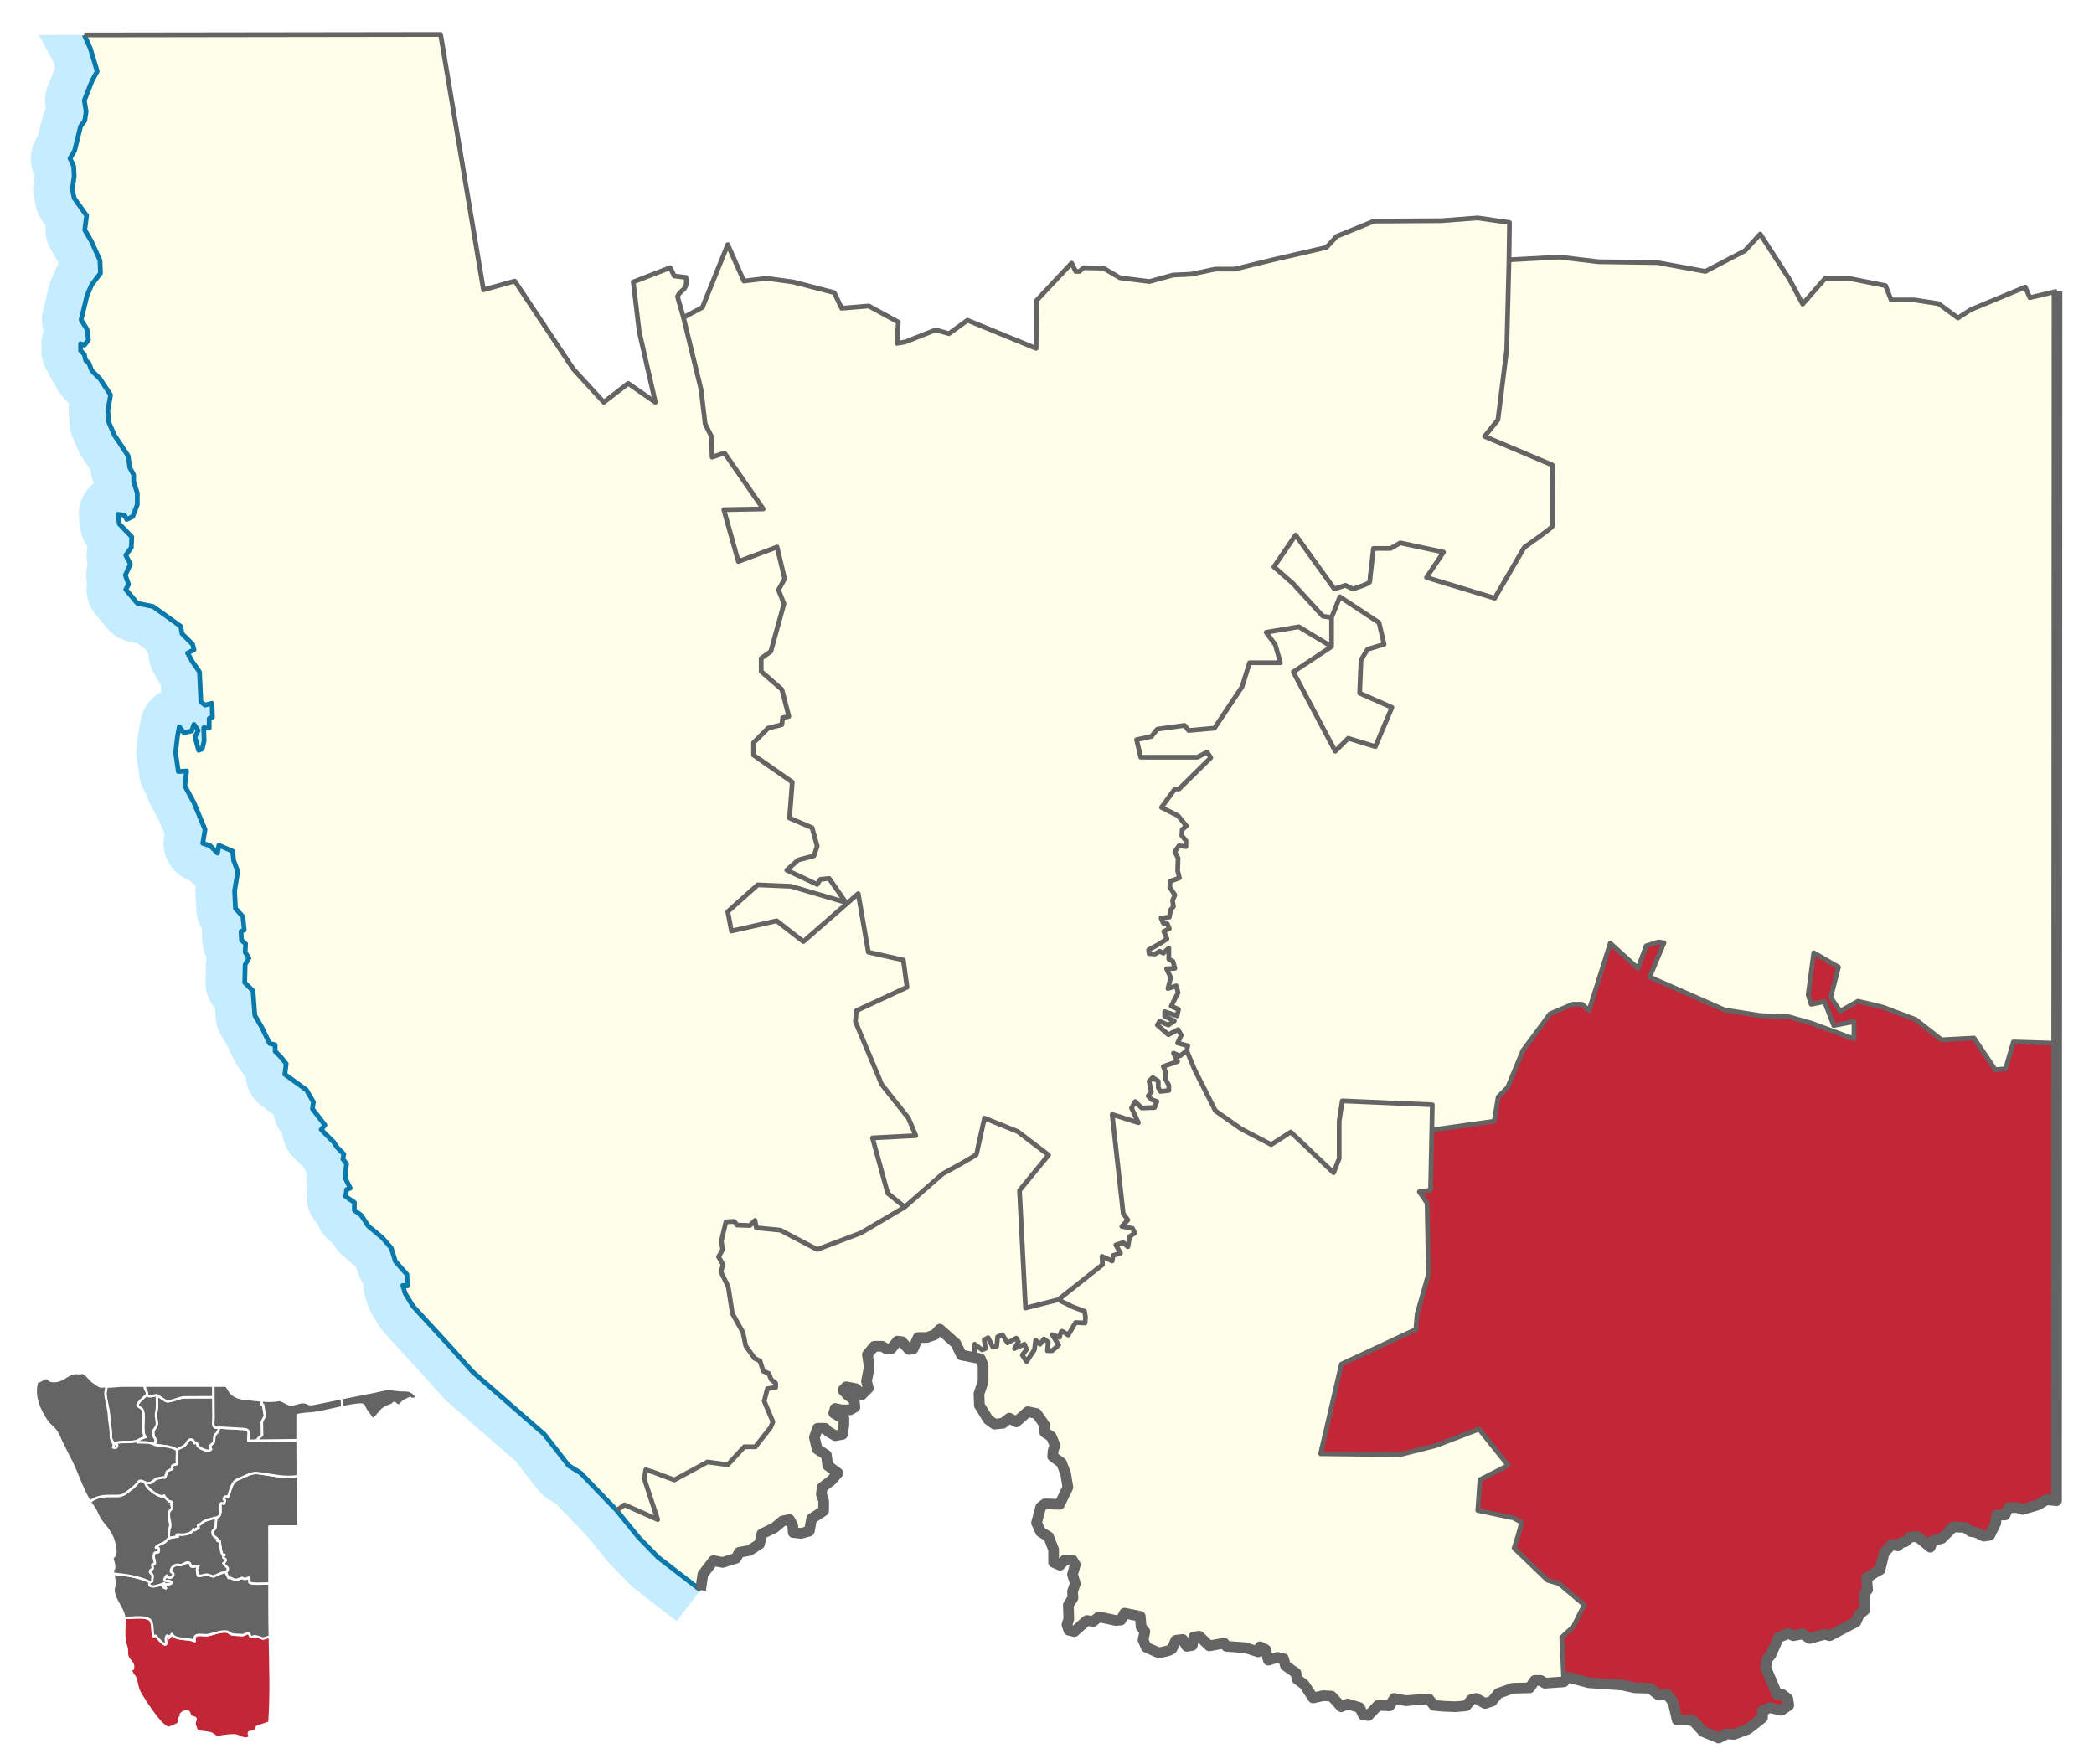 <?xml version="1.0" encoding="utf-8"?>
<!-- Generator: Adobe Illustrator 16.0.5, SVG Export Plug-In . SVG Version: 6.00 Build 0)  -->
<!DOCTYPE svg PUBLIC "-//W3C//DTD SVG 1.1//EN" "http://www.w3.org/Graphics/SVG/1.1/DTD/svg11.dtd">
<svg version="1.1" id="Karte" xmlns="http://www.w3.org/2000/svg" xmlns:xlink="http://www.w3.org/1999/xlink" x="0px" y="0px"
	 width="499.737px" height="420.919px" viewBox="0 0 499.737 420.919" enable-background="new 0 0 499.737 420.919"
	 xml:space="preserve">
<rect id="Hintergrund" fill="#FFFFFF" width="499.737" height="420.919"/>
<g id="Flächen">
	<polygon fill="#FEFEE9" points="332.194,168.829 328.233,178.175 321.739,176.195 318.663,179.284 308.646,160.355 
		317.779,154.309 317.779,147.379 319.759,142.429 329.104,148.593 330.319,153.755 326.359,154.969 324.815,157.503 
		324.485,165.423 	"/>
	<path fill="#C12737" d="M435.444,239.053l-3.208,0.62l-0.713-2.27l1.333-10.019l5.901,3.406l-1.861,7.233l2.271,3.3l4.236-2.375
		c0,0,5.993,1.346,6.402,1.557c0.422,0.211,7.34,2.786,7.34,2.786l6.203,4.857l7.749-0.41l5.056,7.538l2.482-0.199l1.859-6.415
		l10.336,0.317h0.014l-0.039,109.164l-2.416-0.225l-1.98,1.214l-3.735,1.096l-1.214-0.436h-2.086l-0.885,1.756h-1.98l-0.224,1.98
		l-1.426,2.864l-1.426,0.211l-1.769-0.872l-1.32-0.224l-1.426-0.99l-2.745-0.105l-2.759,2.746l-2.191,0.554l-0.555,1.531
		l-3.075-2.521l-1.769,0.105l-1.096,1.096l-0.99,0.224l-0.766,0.766l-1.438-0.33l-1.861,1.98l-0.99,4.079l-1.214,0.66l-1.98,1.32
		l0.225,2.746l-0.779,0.99l0.119,3.854l-1.32,1.096l-0.778,1.756l-6.271,3.3l-1.201-0.33l-3.63,0.99l-1.649-1.096l-2.205,0.436
		l-1.214-0.542l-2.31,0.99l-1.861,4.171l-0.885,0.99l-0.33,1.98l2.746,6.494h1.319l1.214,0.99l0.225,1.544l-1.768,1.202l-2.746-0.66
		l-1.756,0.778v1.65l-3.524,2.746l-3.3,1.214l-1.756-0.119l-1.875,0.99l-3.734-1.531l-2.311-2.534l-1.32-0.225h-2.534l-0.989-4.29
		l-1.545-1.98l-1.861,0.33l-2.099-1.65l-3.63-0.105l-2.971-0.66l-8.025-0.554l-4.949-1.32l-0.99,1.109l-0.502-10.626l2.799-2.574
		l2.574-5.174l-5.993-5.056l-2.786-0.832l-7.959-7.643c0,0,1.967-5.993,1.65-6.204c-0.304-0.211-1.862-1.03-1.862-1.03l-8.46-1.754
		l0.515-7.34l6.718-3.418l-6.93-8.673l-10.229,3.921l-8.58,2.177l-19.009-0.211l4.965-21.383l17.767-8.277l0.317-3.708l2.678-9.413
		l-0.303-17.04l-1.861-2.693l2.68-0.41l0.304-14.362h0.118l14.771-2.073l0.938-5.794l2.27-2.271l3.617-8.778l6.508-8.791
		l5.373-2.271h2.27l1.65,1.452l5.068-16.025l6.613,5.993l1.967-5.372l2.996-0.924l1.24,0.211l-3.418,8.158l17.886,7.854l8.567,1.346
		l6.824,0.304l5.479,1.558l10.018,3.709v-4.132l-4.844,0.938L435.444,239.053z"/>
	<path fill="#FEFEE9" d="M253.47,317.699c0.316,0.105,1.451,0.924,1.451,0.924l1.756-2.997l2.271,0.105l0.104-1.347l-0.209-1.438
		l-2.786-1.043l-3.511-1.729l10.559-8.355l-0.105-1.98l2.416,1.096l0.225-1.32l1.756-0.542l-1.096-1.98l1.756-0.554l1.107,0.99
		l0.437-2.416l1.214-0.884l-0.555-1.096l-2.533-0.448l1.438-1.532l-1.107-1.544l-2.641-23.654l6.27,1.98l-1.649-3.512l0.884-1.544
		l1.545,1.544l3.076-0.119l0.554-1.425l-1.214-0.436l-0.885-0.884l0.778-0.99l-0.554-2.535l0.884-0.871l1.32,0.871v1.544
		l0.541,0.884l1.98-0.224v-1.214l-0.872-1.65l0.105-1.532l-0.554-1.32l3.419-1.214l-0.99-1.98l1.531,0.66l1.65-1.214l1.861,4.501
		l4.963,9.821l6.191,4.342l7.127,3.723l4.66-2.997l10.23,9.715l1.332-3.418v-8.884l0.727-4.857l21.502,0.937l-0.118,5.993
		l-0.304,14.362l-2.68,0.41l1.861,2.693l0.303,17.04l-2.678,9.413l-0.317,3.708l-17.767,8.277l-4.965,21.383l19.009,0.211
		l8.58-2.177l10.229-3.921l6.93,8.673l-6.718,3.418l-0.515,7.34l8.46,1.754c0,0,1.559,0.819,1.862,1.03
		c0.316,0.211-1.65,6.204-1.65,6.204l7.959,7.643l2.786,0.832l5.993,5.056l-2.574,5.174l-2.799,2.574l0.502,10.626l-4.515,0.33
		l-0.99-0.66h-1.425l-1.215,1.756l-4.066,0.105l-3.405,1.214l-1.544,1.875l-1.65,0.541l-2.086-1.201l-1.108,0.211l-1.319,1.544
		l-2.521,0.224l-2.971-0.119l-2.204-0.211l-1.214-1.544l-5.492,0.436l-2.758-0.542l-1.096,1.756l-2.746-0.106l-2.311,2.416
		l-1.214-0.105l-0.884-1.769l-2.852-0.872l-1.545,0.66l-2.31-2.534l-1.979-0.106l-2.416,0.542l-2.099-3.181l-1.756-1.32
		l-0.224-1.438l-2.521-1.756l-0.449-1.65l-1.426-0.33l-2.204,0.66l-0.66-2.534l-1.319-0.66l-0.436,1.214l-3.076-0.99l-4.515-0.33
		l-0.554-0.766l-3.512,0.66l-2.429-2.31l-1.319,0.211l-0.33,1.98l-1.32,0.224l-0.99-1.65l-1.65,0.225c0,0-0.541,1.425-0.871,1.98
		c-0.33,0.541-3.194,0.99-3.194,0.99l-2.97-1.32l-0.766-1.769l0.436-1.98l-0.885-1.096l-0.211-2.535l-3.748-0.766l-0.872,1.65
		l-1.214,0.105l-4.066-0.872l-1.32,1.096l-1.544-0.224l-2.97,2.64l-1.32-0.33l-0.436-1.32l0.436-1.32l-0.105-3.406l1.096-1.65
		l-0.105-1.544l0.66-1.861l-0.66-2.204l0.66-2.31l-0.66-1.096h-1.874l-1.096,1.201l-1.544-0.66v-3.076l-1.215-3.076l-1.861-1.109
		l-0.99-2.191l0.99-3.749l0.99-0.766l3.512,0.105l1.979-4.065l-0.541-3.3l-0.989-2.534l-2.099-1.531l0.118-1.438l0.437-1.202
		l-0.885-2.099l-1.531-0.99l-0.119-1.861l-1.861-2.64l-2.099-0.449l-2.745,2.429l-1.65-0.884l-1.545,1.214l-1.979,0.211
		l-1.531-1.096l-2.099-3.406l-0.105-2.759l0.99-2.851v-3.96l-0.66-1.544l-1.069-0.199l0.026-0.157l-0.422-1.453l0.105-1.65
		l1.755,1.333l0.832-0.303l-0.317-2.073l0.938-0.514l1.135,2.27l0.924-0.199l0.212-2.27l1.136-0.514l1.24,1.953l2.072-1.134
		l0.515,0.832l-0.937,1.65l2.376-1.03l0.515,1.241l-1.029,1.333l1.029,1.557l1.861-2.799l0.316-2.27l1.029,0.938l0.938-1.24
		l1.029,0.726l-0.211,2.059h1.135l1.559-1.346l-1.559-2.468l1.756,0.62C252.849,319.15,253.165,317.593,253.47,317.699z"/>
	<path fill="#FEFEE9" d="M278.945,226.249l-1.32,1.214l-0.871-0.449l-1.108,0.66l-1.426-0.105l-0.105-0.884l2.745-1.532l1.649-1.108
		l-0.766-1.756l1.32-0.66l-0.448-1.096l-0.99-0.225l-0.542-1.214l1.98-0.211l0.33-1.769l0.66-0.766l-0.225-1.426l0.555-1.32
		l-1.215-1.875l0.105-1.426l2.205-0.778l-0.436-1.756l0.105-2.97l-0.766-1.544l0.99-1.426l1.649,0.224v-1.438l-0.989-1.201
		l0.105-1.438l0.99-0.872l-1.98-2.429l-3.96-1.98l3.194-4.396h0.99l7.59-7.484l-0.885-1.32l-2.31,1.214h-13.53l-0.99-4.184
		l3.524-0.766l1.426-1.756l6.495-0.884l0.989,1.214l6.151-0.554l6.6-9.9l1.77-5.716h7.365l-1.215-4.29l-2.191-2.97l7.802-1.32
		l7.814,4.726l-9.134,6.046l10.018,18.929l3.076-3.089l6.494,1.98l3.961-9.346l-7.709-3.406l0.33-7.92l1.544-2.534l3.96-1.214
		l-1.215-5.162l-9.346-6.164l-1.979,4.95l-2.085-0.33l-7.154-7.814l-4.516-3.96l5.175-7.59l9.24,12.87l2.64-0.871l1.756,0.871
		c0,0,4.078-1.201,4.078-1.755c0-0.555,0.872-7.92,0.872-7.92h4.079l2.31-1.32l10.335,2.205l-4.064,6.045l16.275,4.95l7.035-12.104
		c0,0,6.6-4.62,6.719-5.056c0.105-0.436,0-14.625,0-14.625l-16.17-6.825l3.182-3.96l2.098-16.83l0.542-21.345l11.999-0.66
		l9.346,1.108l14.084,0.211l11.432,2.099l9.464-4.95l3.63-3.96l7.036,10.89l3.089,5.821l5.385-6.151l5.94,0.066l8.475,1.689
		l1.319,3.406h5.61l5.716,0.884l4.62,3.406l3.075-1.98l12.988-5.386l1.096,2.534l6.495-1.544l-0.079,179.481h-0.014l-10.336-0.317
		l-1.859,6.415l-2.482,0.199l-5.056-7.538l-7.749,0.41l-6.203-4.857c0,0-6.918-2.574-7.34-2.786
		c-0.409-0.211-6.402-1.557-6.402-1.557l-4.236,2.375l-2.271-3.3l1.861-7.233l-5.901-3.406l-1.333,10.019l0.713,2.27l3.208-0.62
		l2.178,5.689l4.844-0.938v4.132l-10.018-3.709l-5.479-1.558l-6.824-0.304l-8.567-1.346l-17.886-7.854l3.418-8.158l-1.24-0.211
		l-2.996,0.924l-1.967,5.372l-6.613-5.993l-5.068,16.025l-1.65-1.452h-2.27l-5.373,2.271l-6.508,8.791l-3.617,8.778l-2.27,2.271
		l-0.938,5.794l-14.771,2.073h-0.118l0.118-5.993l-21.502-0.937l-0.727,4.857v8.884l-1.332,3.418l-10.23-9.715l-4.66,2.997
		l-7.127-3.723l-6.191-4.342l-4.963-9.821l-1.861-4.501l0.225-1.202l-2.416-0.66l0.871-1.875l-0.766-1.32l-2.311,1.214l-2.64-2.31
		l0.555-0.884l2.085,0.884l1.426-0.99l-2.31-1.108v-1.096l2.97,0.99l0.33-1.544l-1.756-0.766l1.65-3.194l-0.436-1.65l-1.98,0.66
		l0.66-2.64l-0.99-2.085l1.98-0.106l-0.449-1.65l-0.989-0.554V226.249z"/>
	<path fill="#FEFEE9" d="M370.474,110.974l-16.17-6.825l3.182-3.96l2.098-16.83l0.542-21.345l0.118-8.91l-7.59-1.096l-8.58,0.66
		l-16.17,0.106l-8.91,3.63l-2.428,2.64l-12.87,2.97l-9.017,2.205h-4.619l-5.716,1.214l-4.409,0.211l-5.609,1.544l-7.035-0.884
		l-3.961-2.31l-4.726-0.105l-0.989,0.884h-0.885l-0.99-1.98l-8.355,8.91l-0.118,11.431l-16.382-6.706l-4.408,3.194l-3.182-0.884
		l-7.26,2.864l-1.98,0.33l0.33-5.069l-7.049-3.841l-6.481,0.542l-1.769-3.736l-9.781-2.534l-6.389-0.872l-5.386,0.66l-3.854-8.699
		l-6.045,14.969l-4.515,2.416l4.185,17.16l0.99,8.25l1.492,2.97l0.158,4.95l2.97-0.99l9.24,13.358l-9.412,0.171l3.471,12.369
		l9.24-3.458l1.809,7.59l-1.479,2.64l1.32,3.3l-3.142,11.392l-2.297,1.637v3.141l4.937,4.29l1.663,6.429l-1.492,0.343l-0.171,1.637
		l-3.3,0.832l-3.458,3.471v2.957l9.24,6.441l-0.66,8.58l5.385,2.31l1.214,4.396l-0.766,2.31l-3.749,0.99l-2.746,2.429l7.26,3.406
		l0.766-1.214l2.099-0.211l3.96,5.716l-13.094-3.854l-7.92-0.33l-7.154,6.389l0.884,4.62l10.784-2.429l6.376,4.95l10.375-9.055
		l2.719-2.376l2.416,13.966l8.355,1.874l0.885,6.481l-12.104,5.61l-0.212,2.64l6.271,14.969l6.376,8.026l1.756,4.184l-10.336,0.542
		l3.63,13.2l4.065,3.3l9.029-7.92c0,0,8.131-4.396,8.131-4.726c0-0.33,1.875-8.58,1.875-8.58l7.92,3.194l7.365,5.61l-6.93,8.461
		l1.438,28.05l7.802-1.98l10.559-8.355l-0.105-1.98l2.416,1.096l0.225-1.32l1.756-0.542l-1.096-1.98l1.756-0.554l1.107,0.99
		l0.437-2.416l1.214-0.884l-0.555-1.096l-2.533-0.448l1.438-1.532l-1.107-1.544l-2.641-23.654l6.27,1.98l-1.649-3.512l0.884-1.544
		l1.545,1.544l3.076-0.119l0.554-1.425l-1.214-0.436l-0.885-0.884l0.778-0.99l-0.554-2.535l0.884-0.871l1.32,0.871v1.544
		l0.541,0.884l1.98-0.224v-1.214l-0.872-1.65l0.105-1.532l-0.554-1.32l3.419-1.214l-0.99-1.98l1.531,0.66l1.65-1.214l0.225-1.202
		l-2.416-0.66l0.871-1.875l-0.766-1.32l-2.311,1.214l-2.64-2.31l0.555-0.884l2.085,0.884l1.426-0.99l-2.31-1.108v-1.096l2.97,0.99
		l0.33-1.544l-1.756-0.766l1.65-3.194l-0.436-1.65l-1.98,0.66l0.66-2.64l-0.99-2.085l1.98-0.106l-0.449-1.65l-0.989-0.554v-2.64
		l-1.32,1.214l-0.871-0.449l-1.108,0.66l-1.426-0.105l-0.105-0.884l2.745-1.532l1.649-1.108l-0.766-1.756l1.32-0.66l-0.448-1.096
		l-0.99-0.225l-0.542-1.214l1.98-0.211l0.33-1.769l0.66-0.766l-0.225-1.426l0.555-1.32l-1.215-1.875l0.105-1.426l2.205-0.778
		l-0.436-1.756l0.105-2.97l-0.766-1.544l0.99-1.426l1.649,0.224v-1.438l-0.989-1.201l0.105-1.438l0.99-0.872l-1.98-2.429l-3.96-1.98
		l3.194-4.396h0.99l7.59-7.484l-0.885-1.32l-2.31,1.214h-13.53l-0.99-4.184l3.524-0.766l1.426-1.756l6.495-0.884l0.989,1.214
		l6.151-0.554l6.6-9.9l1.77-5.716h7.365l-1.215-4.29l-2.191-2.97l7.802-1.32l7.814,4.726v-6.93l-2.085-0.33l-7.154-7.814
		l-4.516-3.96l5.175-7.59l9.24,12.87l2.64-0.871l1.756,0.871c0,0,4.078-1.201,4.078-1.755c0-0.555,0.872-7.92,0.872-7.92h4.079
		l2.31-1.32l10.335,2.205l-4.064,6.045l16.275,4.95l7.035-12.104c0,0,6.6-4.62,6.719-5.056
		C370.579,125.164,370.474,110.974,370.474,110.974z"/>
	<path fill="#FEFEE9" d="M201.396,339.994l-0.33,2.31l-1.756,0.33l-1.65-0.99l-0.766-0.779h-1.769l-0.766,2.205l0.66,2.746
		l2.205,1.438l0.33,2.521l2.416,1.769l-1.544,1.756l-2.191,1.65l-0.224,1.65l0.554,1.544v2.416l-2.864,1.875l-0.554,2.97
		l-1.98,0.542l-1.861-0.211l-0.119-1.65l-0.766-1.438l-1.65,0.33l-1.98,1.65l-2.97,1.438l-0.554,2.416l-2.416,1.544l-2.416,0.436
		l-0.779,1.426l-3.181,0.99l-2.205-0.436l-2.534,3.3l-0.542,3.736l-10.124-7.802l-4.726-4.844l-5.174-6.375l1.874-1.32l7.92,3.512
		l-3.194-9.676l0.33-2.205l1.544,0.449l5.28,1.98l7.92-4.29l4.832,0.66l3.96-4.29h2.64l3.63-4.62l0.554-1.32l-2.085-4.95l0.766-2.97
		l1.98-0.33v-0.99l-1.096-0.884l-0.554-1.425l-1.32-0.555l-0.766-2.416l-1.32-0.66l-2.099-2.97l-0.66-3.194l-2.521-4.514
		l-0.99-6.376l-1.769-3.63l0.554-1.65l-1.096-1.875l0.99-1.756l-0.33-1.98l1.096-4.62l1.98-0.106l0.66,0.872l3.076,0.119
		l1.214-1.214l0.33,1.755l5.716,0.555l8.804,4.62l10.454-3.96l10.441-6.164l9.029-7.92c0,0,8.131-4.396,8.131-4.726
		c0-0.33,1.875-8.58,1.875-8.58l7.92,3.194l7.365,5.61l-6.93,8.461l1.438,28.05l7.802-1.98l3.511,1.729l2.786,1.043l0.209,1.438
		l-0.104,1.347l-2.271-0.105l-1.756,2.997c0,0-1.135-0.819-1.451-0.924c-0.305-0.106-0.621,1.451-0.621,1.451l-1.756-0.62
		l1.559,2.468l-1.559,1.346h-1.135l0.211-2.059l-1.029-0.726l-0.938,1.24l-1.029-0.938l-0.316,2.27l-1.861,2.799l-1.029-1.557
		l1.029-1.333l-0.515-1.241l-2.376,1.03l0.937-1.65l-0.515-0.832l-2.072,1.134l-1.24-1.953l-1.136,0.514l-0.212,2.27l-0.924,0.199
		l-1.135-2.27l-0.938,0.514l0.317,2.073l-0.832,0.303l-1.755-1.333l-0.105,1.65l0.422,1.453l-0.026,0.157l-0.687-0.131l-2.759-0.554
		l-1.319-2.746l-3.842-3.406l-1.215,1.32l-1.874,0.66h-2.085l-1.215,2.746l-0.99,0.105l-1.65-1.861l-1.096-0.119l-1.426,1.769
		l-1.107,0.106l-1.096-0.66h-1.875l-1.65,1.98l0.449,2.97l-0.66,3.406l0.436,1.65l-1.544,1.544l-1.426-1.426l-2.31-0.449
		l-0.766,0.779l0.99,1.096l1.65,1.214l0.211,1.756l-1.201,0.66h-1.98l-1.544-0.33l-0.33,1.096l1.096,0.66l1.32,0.554V339.994z"/>
	<path fill="#FEFEE9" d="M52.235,201.724l-0.33,1.861l-1.755-1.756l-1.756-0.554l0.542-3.3l-2.64-6.376l-2.191-4.065l0.436-3.524
		l-1.98,0.105l-0.66-4.501l0.436-3.749l0.449-2.416l1.096,1.426l1.874-0.436l0.542-1.544l0.99,1.438l-0.766,1.531l0.884,3.194
		l0.872-0.33l0.449-1.98l-0.119-3.076l1.32,0.106v-2.31l0.779-0.33l-0.119-3.3l-1.65,0.436l-0.99-0.766l-0.33-7.154l-1.755-2.521
		l-1.096-1.98l1.531-0.779l-0.33-1.32l-2.521-2.521l-0.33-1.769l-6.6-4.726l-3.749-0.766l-2.746-3.3l0.66-1.214l-0.766-2.204
		l1.201-2.64l-1.096-2.085l1.32-1.875l0.105-2.521l-2.97-3.088l-0.33-2.31l1.544,0.224l0.555,0.99l1.426-0.66l1.096-2.864v-2.746
		l-0.872-2.746v-1.65l-0.911-1.65l-0.409-2.864l-3.3-4.95l-1.32-3.076l-0.225-2.759l0.66-3.736l-2.534-3.854l-1.98-1.98l-0.66-1.756
		l-0.766-0.66l-0.33-1.426l-0.884-0.884v-1.65l0.884,0.33l0.99-1.214l-0.33-2.521l-1.426-2.31l1.426-5.834l1.096-2.534l2.099-2.746
		l-0.119-3.076l-2.086-4.62l-1.544-2.64l0.448-3.418l-2.97-4.171l-0.449-2.099l0.449-3.076l-0.119-2.416l-0.872-1.874l1.096-1.875
		l1.426-5.821l0.99-1.32l0.33-2.204l-0.436-2.64l1.875-4.726l1.201-2.204l-1.65-5.504L20.12,8.343l85.034-0.118l10.23,60.944
		l7.472-2.085l13.979,21.001l7.26,7.92l5.822-4.501l6.494,4.501l-3.854-16.83l-1.425-11.88l8.804-3.406l0.99,1.98l2.746,0.33
		c0,0,0.554,1.98-0.66,2.97c-1.214,0.99-1.32,1.65-1.32,1.65l1.426,4.95l4.185,17.16l0.99,8.25l1.492,2.97l0.158,4.95l2.97-0.99
		l9.24,13.358l-9.412,0.171l3.471,12.369l9.24-3.458l1.809,7.59l-1.479,2.64l1.32,3.3l-3.142,11.392l-2.297,1.637v3.141l4.937,4.29
		l1.663,6.429l-1.492,0.343l-0.171,1.637l-3.3,0.832l-3.458,3.471v2.957l9.24,6.441l-0.66,8.58l5.385,2.31l1.214,4.396l-0.766,2.31
		l-3.749,0.99l-2.746,2.429l7.26,3.406l0.766-1.214l2.099-0.211l3.96,5.716l-13.094-3.854l-7.92-0.33l-7.154,6.389l0.884,4.62
		l10.784-2.429l6.376,4.95l10.375-9.055l2.719-2.376l2.416,13.966l8.355,1.874l0.885,6.481l-12.104,5.61l-0.212,2.64l6.271,14.969
		l6.376,8.026l1.756,4.184l-10.336,0.542l3.63,13.2l4.065,3.3l-10.441,6.164l-10.454,3.96l-8.804-4.62l-5.716-0.555l-0.33-1.755
		l-1.214,1.214l-3.076-0.119l-0.66-0.872l-1.98,0.106l-1.096,4.62l0.33,1.98l-0.99,1.756l1.096,1.875l-0.554,1.65l1.769,3.63
		l0.99,6.376l2.521,4.514l0.66,3.194l2.099,2.97l1.32,0.66l0.766,2.416l1.32,0.555l0.554,1.425l1.096,0.884v0.99l-1.98,0.33
		l-0.766,2.97l2.085,4.95l-0.554,1.32l-3.63,4.62h-2.64l-3.96,4.29l-4.832-0.66l-7.92,4.29l-5.28-1.98l-1.544-0.449l-0.33,2.205
		l3.194,9.676l-7.92-3.512l-1.874,1.32l-8.58-8.91l-2.864-1.769l-5.822-7.472l-17.16-14.968l-5.399-6.046l-8.791-9.57l-1.875-3.076
		l-0.554-1.875l1.108,0.106l-0.119-2.746l-2.746-3.076l-0.99-3.194l-2.086-2.416l-3.418-2.864l-1.65-2.534l-1.65-1.202v-1.874
		l-2.085-1.426l0.224-1.65l0.872-0.33l-1.096-2.204v-1.875l0.224-1.756l-0.884-1.096l0.225-1.214l-1.65-1.65l-0.778-1.214
		l-2.97-2.97l0.884-1.096l-2.97-3.854l0.224-1.65l-1.65-2.852l-5.174-3.749l0.33-2.521l-1.32-1.65l-1.32-1.32v-1.544l-1.32-0.33
		l-1.98-4.065l-1.544-2.64l-0.436-5.834l-1.98-1.98l0.105-4.29l0.884-1.544l-0.884-1.426l0.119-1.98l-0.99-0.884l-0.118-2.086
		l0.778-0.33l-0.33-3.194l-1.769-1.98l-0.211-4.171l0.766-4.62l-0.99-2.64l-0.225-2.205L52.235,201.724z"/>
</g>
<g id="Grenzen">
	<path fill="#C6ECFF" d="M8.285,41.876L8,43.834c-0.161,1.1-0.124,2.219,0.108,3.306l0.449,2.099c0.267,1.249,0.787,2.43,1.527,3.47
		l0.839,1.179c-0.21,1.983,0.219,3.983,1.228,5.708l1.296,2.214l0.519,1.15c-0.259,0.409-0.485,0.837-0.677,1.281l-1.096,2.535
		c-0.208,0.482-0.376,0.981-0.501,1.492l-1.426,5.834c-0.397,1.627-0.347,3.315,0.123,4.893c-0.333,0.967-0.508,1.994-0.508,3.043
		v1.65c0,1.975,0.623,3.883,1.762,5.465c0.358,1.001,0.884,1.932,1.554,2.753c0.471,1.168,1.172,2.23,2.063,3.122l1.268,1.268
		l-0.01,0.06c-0.139,0.787-0.177,1.589-0.112,2.385l0.225,2.759c0.083,1.01,0.328,2,0.728,2.931l1.32,3.076
		c0.225,0.523,0.497,1.025,0.813,1.5l2.123,3.185l0.109,0.764c0.118,0.827,0.346,1.633,0.677,2.396
		c-0.3,0.234-0.588,0.488-0.861,0.76c-2.088,2.082-3.071,5.026-2.654,7.945l0.33,2.31c0.215,1.502,0.791,2.923,1.67,4.144
		c-0.303,1.372-0.294,2.801,0.033,4.178c-0.423,1.482-0.473,3.048-0.144,4.557c-0.401,2.602,0.308,5.31,2.054,7.41l2.746,3.3
		c1.36,1.634,3.236,2.757,5.319,3.182l1.795,0.367l2.243,1.605c0.143,0.314,0.303,0.62,0.48,0.916
		c0.028,1.511,0.422,3.008,1.168,4.356l1.096,1.98c0.155,0.281,0.325,0.553,0.508,0.816l0.212,0.305l0.077,1.664
		c-2.52,1.309-4.352,3.721-4.885,6.594l-0.449,2.416c-0.039,0.208-0.07,0.418-0.095,0.628l-0.436,3.749
		c-0.094,0.811-0.083,1.63,0.036,2.437l0.66,4.501c0.226,1.54,0.817,2.942,1.676,4.128c0.187,0.823,0.484,1.621,0.889,2.372
		l1.966,3.647l1.438,3.472l-0.11,0.67c-0.728,4.435,1.799,8.735,5.972,10.283l0.156,0.157c0.44,0.439,0.917,0.829,1.422,1.167
		c-0.077,0.57-0.101,1.146-0.071,1.721l0.211,4.171c0.079,1.549,0.54,3.044,1.332,4.357c-0.028,0.397-0.032,0.799-0.009,1.205
		l0.119,2.085c0.071,1.26,0.396,2.478,0.941,3.589c0.01,0.077,0.022,0.153,0.034,0.229c-0.067,0.414-0.106,0.833-0.116,1.255
		l-0.105,4.29c-0.058,2.324,0.753,4.578,2.258,6.329l0.181,2.413c0.105,1.42,0.535,2.797,1.253,4.026l1.364,2.333l1.825,3.746
		c0.392,0.804,0.892,1.538,1.479,2.187c0.339,0.633,0.751,1.229,1.231,1.775c0.202,2.716,1.584,5.249,3.841,6.883l2.836,2.054
		c0.233,1.563,0.86,3.056,1.843,4.33l0.196,0.255c0.224,2.054,1.125,4.04,2.685,5.6l2.256,2.256l0.233,0.363
		c0.107,0.167,0.22,0.33,0.337,0.49c0.078,0.263,0.167,0.522,0.27,0.777v1.274c0,0.669,0.071,1.334,0.212,1.985l-0.127,0.94
		c-0.393,2.89,0.586,5.759,2.579,7.797c0.631,1.71,1.757,3.223,3.27,4.324l0.257,0.188l0.71,1.089
		c0.505,0.776,1.122,1.472,1.832,2.066l2.84,2.379l0.315,0.366l0.412,1.328c0.299,0.966,0.752,1.875,1.34,2.692
		c-0.026,0.97,0.098,1.951,0.38,2.908l0.554,1.875c0.23,0.777,0.561,1.522,0.983,2.214l1.875,3.076
		c0.318,0.522,0.686,1.011,1.099,1.461l8.703,9.472l5.399,6.046c0.258,0.29,0.535,0.563,0.828,0.82l16.482,14.377l5.269,6.762
		c0.683,0.878,1.518,1.625,2.464,2.211l1.859,1.147l7.486,7.774l4.924,6.068c0.179,0.22,0.369,0.433,0.567,0.637l4.726,4.844
		c0.308,0.316,0.638,0.608,0.986,0.878l10.124,7.801l5.71-7.409l-10.124-7.802l-4.726-4.844l-5.174-6.375l-8.58-8.91l-2.864-1.769
		l-5.822-7.472l-17.16-14.968l-5.399-6.046l-8.791-9.57l-1.875-3.076l-0.554-1.875l1.108,0.106l-0.119-2.746l-2.746-3.076
		l-0.99-3.194l-2.086-2.416l-3.418-2.864l-1.65-2.534l-1.65-1.202v-1.874l-2.085-1.426l0.224-1.65l0.872-0.33l-1.096-2.204v-1.875
		l0.224-1.756l-0.884-1.096l0.225-1.214l-1.65-1.65l-0.778-1.214l-2.97-2.97l0.884-1.096l-2.97-3.854l0.224-1.65l-1.65-2.852
		l-5.174-3.749l0.33-2.521l-1.32-1.65l-1.32-1.32v-1.544l-1.32-0.33l-1.98-4.065l-1.544-2.64l-0.436-5.834l-1.98-1.98l0.105-4.29
		l0.884-1.544l-0.884-1.426l0.119-1.98l-0.99-0.884l-0.118-2.086l0.778-0.33l-0.33-3.194l-1.769-1.98l-0.211-4.171l0.766-4.62
		l-0.99-2.64l-0.225-2.205l-3.3-1.425l-0.33,1.861l-1.755-1.756l-1.756-0.554l0.542-3.3l-2.64-6.376l-2.191-4.065l0.436-3.524
		l-1.98,0.105l-0.66-4.501l0.436-3.749l0.449-2.416l1.096,1.426l1.874-0.436l0.542-1.544l0.99,1.438l-0.766,1.531l0.884,3.194
		l0.872-0.33l0.449-1.98l-0.119-3.076l1.32,0.106v-2.31l0.779-0.33l-0.119-3.3l-1.65,0.436l-0.99-0.766l-0.33-7.154l-1.755-2.521
		l-1.096-1.98l1.531-0.779l-0.33-1.32l-2.521-2.521l-0.33-1.769l-6.6-4.726l-3.749-0.766l-2.746-3.3l0.66-1.214l-0.766-2.204
		l1.201-2.64l-1.096-2.085l1.32-1.875l0.105-2.521l-2.97-3.088l-0.33-2.31l1.544,0.224l0.555,0.99l1.426-0.66l1.096-2.864v-2.746
		l-0.872-2.746v-1.65l-0.911-1.65l-0.409-2.864l-3.3-4.95l-1.32-3.076l-0.225-2.759l0.66-3.736l-2.534-3.854l-1.98-1.98l-0.66-1.756
		l-0.766-0.66l-0.33-1.426l-0.884-0.884v-1.65l0.884,0.33l0.99-1.214l-0.33-2.521l-1.426-2.31l1.426-5.834l1.096-2.534l2.099-2.746
		l-0.119-3.076l-2.086-4.62l-1.544-2.64l0.448-3.418l-2.97-4.171l-0.449-2.099l0.449-3.076l-0.119-2.416l-0.872-1.874l1.096-1.875
		l1.426-5.821l0.99-1.32l0.33-2.204l-0.436-2.64l1.875-4.726l1.201-2.204l-1.65-5.504L20.12,8.343L9.255,8.353l3.504,6.441
		l0.401,1.337l-1.736,4.378c-0.626,1.579-0.811,3.297-0.534,4.972l0.052,0.314c-0.347,0.665-0.614,1.37-0.793,2.102l-1.102,4.5
		l-0.409,0.7c-1.547,2.647-1.7,5.884-0.407,8.665L8.285,41.876z"/>
	<polyline fill="none" stroke="#0978AB" stroke-width="1.134" stroke-linejoin="round" points="167.194,379.475 157.07,371.673 
		152.344,366.829 147.17,360.454 138.59,351.543 135.726,349.775 129.904,342.303 112.744,327.335 107.345,321.289 98.554,311.719 
		96.68,308.644 96.125,306.769 97.234,306.875 97.115,304.129 94.37,301.053 93.38,297.859 91.294,295.443 87.875,292.579 
		86.226,290.045 84.575,288.843 84.575,286.969 82.49,285.543 82.714,283.894 83.585,283.563 82.49,281.359 82.49,279.485 
		82.714,277.729 81.83,276.633 82.054,275.419 80.404,273.769 79.625,272.555 76.655,269.585 77.54,268.489 74.57,264.635 
		74.794,262.985 73.144,260.133 67.97,256.385 68.3,253.863 66.979,252.213 65.66,250.894 65.66,249.349 64.34,249.019 
		62.36,244.954 60.815,242.313 60.38,236.479 58.4,234.499 58.505,230.209 59.39,228.665 58.505,227.239 58.624,225.259 
		57.634,224.375 57.516,222.289 58.294,221.959 57.964,218.765 56.195,216.785 55.984,212.613 56.75,207.994 55.76,205.354 
		55.535,203.149 52.235,201.724 51.905,203.585 50.15,201.829 48.394,201.275 48.936,197.975 46.295,191.599 44.104,187.534 
		44.54,184.009 42.56,184.115 41.9,179.613 42.335,175.865 42.784,173.449 43.88,174.875 45.754,174.439 46.295,172.895 
		47.285,174.333 46.52,175.865 47.404,179.059 48.275,178.729 48.724,176.749 48.605,173.673 49.925,173.779 49.925,171.469 
		50.704,171.139 50.585,167.839 48.936,168.275 47.945,167.509 47.615,160.355 45.86,157.833 44.764,155.854 46.295,155.075 
		45.965,153.755 43.444,151.233 43.114,149.465 36.514,144.739 32.766,143.974 30.02,140.673 30.68,139.459 29.914,137.255 
		31.115,134.615 30.02,132.529 31.34,130.655 31.445,128.133 28.476,125.045 28.146,122.735 29.689,122.959 30.244,123.949 
		31.67,123.289 32.766,120.425 32.766,117.679 31.894,114.934 31.894,113.284 30.983,111.633 30.574,108.769 27.274,103.819 
		25.954,100.744 25.729,97.985 26.39,94.249 23.855,90.395 21.875,88.415 21.215,86.659 20.45,85.999 20.12,84.573 19.235,83.689 
		19.235,82.039 20.12,82.369 21.11,81.155 20.78,78.633 19.354,76.323 20.78,70.489 21.875,67.955 23.974,65.209 23.855,62.133 
		21.77,57.514 20.226,54.874 20.674,51.455 17.704,47.284 17.255,45.185 17.704,42.109 17.585,39.693 16.714,37.819 17.81,35.945 
		19.235,30.124 20.226,28.803 20.555,26.599 20.12,23.959 21.994,19.233 23.195,17.029 21.545,11.525 20.12,8.343 	"/>
	<polyline fill="none" stroke="#646464" stroke-width="1.134" stroke-linejoin="round" points="163.115,75.769 167.3,92.929 
		168.29,101.179 169.781,104.149 169.939,109.099 172.91,108.109 182.15,121.468 172.738,121.639 176.209,134.008 185.45,130.549 
		187.258,138.139 185.78,140.779 187.1,144.079 183.958,155.471 181.661,157.108 181.661,160.249 186.598,164.539 188.261,170.968 
		186.77,171.311 186.598,172.948 183.298,173.779 179.84,177.25 179.84,180.208 189.08,186.649 188.42,195.229 193.805,197.539 
		195.02,201.935 194.254,204.245 190.505,205.235 187.76,207.664 195.02,211.069 195.785,209.855 197.884,209.644 201.844,215.359 
		188.75,211.505 180.83,211.175 173.675,217.563 174.56,222.184 185.344,219.755 191.72,224.705 202.095,215.65 204.813,213.273 
		207.229,227.239 215.585,229.113 216.47,235.595 204.365,241.205 204.153,243.845 210.424,258.813 216.8,266.839 218.556,271.023 
		208.22,271.565 211.85,284.765 215.915,288.065 	"/>
	<path fill="none" stroke="#646464" stroke-width="1.134" stroke-linejoin="round" d="M147.17,360.454l1.874-1.32l7.92,3.512
		l-3.194-9.676l0.33-2.205l1.544,0.449l5.28,1.98l7.92-4.29l4.832,0.66l3.96-4.29h2.64l3.63-4.62l0.554-1.32l-2.085-4.95l0.766-2.97
		l1.98-0.33v-0.99l-1.096-0.884l-0.554-1.425l-1.32-0.555l-0.766-2.416l-1.32-0.66l-2.099-2.97l-0.66-3.194l-2.521-4.514
		l-0.99-6.376l-1.769-3.63l0.554-1.65l-1.096-1.875l0.99-1.756l-0.33-1.98l1.096-4.62l1.98-0.106l0.66,0.872l3.076,0.119
		l1.214-1.214l0.33,1.755l5.716,0.555l8.804,4.62l10.454-3.96l10.441-6.164l9.029-7.92c0,0,8.131-4.396,8.131-4.726
		c0-0.33,1.875-8.58,1.875-8.58l7.92,3.194l7.365,5.61l-6.93,8.461l1.438,28.05l7.802-1.98l10.559-8.355l-0.105-1.98l2.416,1.096
		l0.225-1.32l1.756-0.542l-1.096-1.98l1.756-0.554l1.107,0.99l0.437-2.416l1.214-0.884l-0.555-1.096l-2.533-0.448l1.438-1.532
		l-1.107-1.544l-2.641-23.654l6.27,1.98l-1.649-3.512l0.884-1.544l1.545,1.544l3.076-0.119l0.554-1.425l-1.214-0.436l-0.885-0.884
		l0.778-0.99l-0.554-2.535l0.884-0.871l1.32,0.871v1.544l0.541,0.884l1.98-0.224v-1.214l-0.872-1.65l0.105-1.532l-0.554-1.32
		l3.419-1.214l-0.99-1.98l1.531,0.66l1.65-1.214l0.225-1.202l-2.416-0.66l0.871-1.875l-0.766-1.32l-2.311,1.214l-2.64-2.31
		l0.555-0.884l2.085,0.884l1.426-0.99l-2.31-1.108v-1.096l2.97,0.99l0.33-1.544l-1.756-0.766l1.65-3.194l-0.436-1.65l-1.98,0.66
		l0.66-2.64l-0.99-2.085l1.98-0.106l-0.449-1.65l-0.989-0.554v-2.64l-1.32,1.214l-0.871-0.449l-1.108,0.66l-1.426-0.105
		l-0.105-0.884l2.745-1.532l1.649-1.108l-0.766-1.756l1.32-0.66l-0.448-1.096l-0.99-0.225l-0.542-1.214l1.98-0.211l0.33-1.769
		l0.66-0.766l-0.225-1.426l0.555-1.32l-1.215-1.875l0.105-1.426l2.205-0.778l-0.436-1.756l0.105-2.97l-0.766-1.544l0.99-1.426
		l1.649,0.224v-1.438l-0.989-1.201l0.105-1.438l0.99-0.872l-1.98-2.429l-3.96-1.98l3.194-4.396h0.99l7.59-7.484l-0.885-1.32
		l-2.31,1.214h-13.53l-0.99-4.184l3.524-0.766l1.426-1.756l6.495-0.884l0.989,1.214l6.151-0.554l6.6-9.9l1.77-5.716h7.365
		l-1.215-4.29l-2.191-2.97l7.802-1.32l7.814,4.726"/>
	<polygon fill="none" stroke="#646464" stroke-width="1.134" stroke-linejoin="round" points="317.779,147.379 319.759,142.429 
		329.104,148.593 330.319,153.755 326.359,154.969 324.815,157.503 324.485,165.423 332.194,168.829 328.233,178.175 
		321.739,176.195 318.663,179.284 308.646,160.355 317.779,154.309 	"/>
	<path fill="none" stroke="#646464" stroke-width="1.134" stroke-linejoin="round" d="M317.779,147.379l-2.085-0.33l-7.154-7.814
		l-4.516-3.96l5.175-7.59l9.24,12.87l2.64-0.871l1.756,0.871c0,0,4.078-1.201,4.078-1.755c0-0.555,0.872-7.92,0.872-7.92h4.079
		l2.31-1.32l10.335,2.205l-4.064,6.045l16.275,4.95l7.035-12.104c0,0,6.6-4.62,6.719-5.056c0.105-0.436,0-14.625,0-14.625
		l-16.17-6.825l3.182-3.96l2.098-16.83l0.542-21.345"/>
	<path fill="none" stroke="#646464" stroke-width="1.134" stroke-linejoin="round" d="M232.917,323.903l-0.422-1.453l0.105-1.65
		l1.755,1.333l0.832-0.303l-0.317-2.073l0.938-0.514l1.135,2.27l0.924-0.199l0.212-2.27l1.136-0.514l1.24,1.953l2.072-1.134
		l0.515,0.832l-0.937,1.65l2.376-1.03l0.515,1.241l-1.029,1.333l1.029,1.557l1.861-2.799l0.316-2.27l1.029,0.938l0.938-1.24
		l1.029,0.726l-0.211,2.059h1.135l1.559-1.346l-1.559-2.468l1.756,0.62c0,0,0.316-1.557,0.621-1.451
		c0.316,0.105,1.451,0.924,1.451,0.924l1.756-2.997l2.271,0.105l0.104-1.347l-0.209-1.438l-2.786-1.043l-3.511-1.729"/>
	<path fill="none" stroke="#646464" stroke-width="1.134" stroke-linejoin="round" d="M283.235,250.775l1.861,4.501l4.963,9.821
		l6.191,4.342l7.127,3.723l4.66-2.997l10.23,9.715l1.332-3.418v-8.884l0.727-4.857l21.502,0.937l-0.118,5.993l-0.304,14.362
		l-2.68,0.41l1.861,2.693l0.303,17.04l-2.678,9.413l-0.317,3.708l-17.767,8.277l-4.965,21.383l19.009,0.211l8.58-2.177l10.229-3.921
		l6.93,8.673l-6.718,3.418l-0.515,7.34l8.46,1.754c0,0,1.559,0.819,1.862,1.03c0.316,0.211-1.65,6.204-1.65,6.204l7.959,7.643
		l2.786,0.832l5.993,5.056l-2.574,5.174l-2.799,2.574l0.502,10.626"/>
	<path fill="none" stroke="#646464" stroke-width="1.134" stroke-linejoin="round" d="M341.829,269.65l14.771-2.073l0.938-5.794
		l2.27-2.271l3.617-8.778l6.508-8.791l5.373-2.271h2.27l1.65,1.452l5.068-16.025l6.613,5.993l1.967-5.372l2.996-0.924l1.24,0.211
		l-3.418,8.158l17.886,7.854l8.567,1.346l6.824,0.304l5.479,1.558l10.018,3.709v-4.132l-4.844,0.938l-2.178-5.689l-3.208,0.62
		l-0.713-2.27l1.333-10.019l5.901,3.406l-1.861,7.233l2.271,3.3l4.236-2.375c0,0,5.993,1.346,6.402,1.557
		c0.422,0.211,7.34,2.786,7.34,2.786l6.203,4.857l7.749-0.41l5.056,7.538l2.482-0.199l1.859-6.415l10.336,0.317"/>
	<path fill="none" stroke="#646464" stroke-width="1.134" stroke-linejoin="round" d="M490.924,69.499l-6.495,1.544l-1.096-2.534
		l-12.988,5.386l-3.075,1.98l-4.62-3.406l-5.716-0.884h-5.61l-1.319-3.406l-8.475-1.689l-5.94-0.066l-5.385,6.151l-3.089-5.821
		l-7.036-10.89l-3.63,3.96l-9.464,4.95l-11.432-2.099l-14.084-0.211l-9.346-1.108l-11.999,0.66l0.118-8.91l-7.59-1.096l-8.58,0.66
		l-16.17,0.106l-8.91,3.63l-2.428,2.64l-12.87,2.97l-9.017,2.205h-4.619l-5.716,1.214l-4.409,0.211l-5.609,1.544l-7.035-0.884
		l-3.961-2.31l-4.726-0.105l-0.989,0.884h-0.885l-0.99-1.98l-8.355,8.91l-0.118,11.431l-16.382-6.706l-4.408,3.194l-3.182-0.884
		l-7.26,2.864l-1.98,0.33l0.33-5.069l-7.049-3.841l-6.481,0.542l-1.769-3.736l-9.781-2.534l-6.389-0.872l-5.386,0.66l-3.854-8.699
		l-6.045,14.969l-4.515,2.416l-1.426-4.95c0,0,0.106-0.66,1.32-1.65c1.214-0.99,0.66-2.97,0.66-2.97l-2.746-0.33l-0.99-1.98
		l-8.804,3.406l1.425,11.88l3.854,16.83l-6.494-4.501l-5.822,4.501l-7.26-7.92l-13.979-21.001l-7.472,2.085l-10.23-60.944
		L20.12,8.343"/>
	<path fill="none" stroke="#646464" stroke-width="2.551" stroke-linejoin="round" d="M167.194,379.475l0.542-3.736l2.534-3.3
		l2.205,0.436l3.181-0.99l0.779-1.426l2.416-0.436l2.416-1.544l0.554-2.416l2.97-1.438l1.98-1.65l1.65-0.33l0.766,1.438l0.119,1.65
		l1.861,0.211l1.98-0.542l0.554-2.97l2.864-1.875v-2.416l-0.554-1.544l0.224-1.65l2.191-1.65l1.544-1.756l-2.416-1.769l-0.33-2.521
		l-2.205-1.438l-0.66-2.746l0.766-2.205h1.769l0.766,0.779l1.65,0.99l1.756-0.33l0.33-2.31v-1.544l-1.32-0.554l-1.096-0.66
		l0.33-1.096l1.544,0.33h1.98l1.201-0.66l-0.211-1.756l-1.65-1.214l-0.99-1.096l0.766-0.779l2.31,0.449l1.426,1.426l1.544-1.544
		l-0.436-1.65l0.66-3.406l-0.449-2.97l1.65-1.98h1.875l1.096,0.66l1.107-0.106l1.426-1.769l1.096,0.119l1.65,1.861l0.99-0.105
		l1.215-2.746h2.085l1.874-0.66l1.215-1.32l3.842,3.406l1.319,2.746l2.759,0.554l0.687,0.131l1.069,0.199l0.66,1.544v3.96
		l-0.99,2.851l0.105,2.759l2.099,3.406l1.531,1.096l1.979-0.211l1.545-1.214l1.65,0.884l2.745-2.429l2.099,0.449l1.861,2.64
		l0.119,1.861l1.531,0.99l0.885,2.099l-0.437,1.202l-0.118,1.438l2.099,1.531l0.989,2.534l0.541,3.3l-1.979,4.065l-3.512-0.105
		l-0.99,0.766l-0.99,3.749l0.99,2.191l1.861,1.109l1.215,3.076v3.076l1.544,0.66l1.096-1.201h1.874l0.66,1.096l-0.66,2.31
		l0.66,2.204l-0.66,1.861l0.105,1.544l-1.096,1.65l0.105,3.406l-0.436,1.32l0.436,1.32l1.32,0.33l2.97-2.64l1.544,0.224l1.32-1.096
		l4.066,0.872l1.214-0.105l0.872-1.65l3.748,0.766l0.211,2.535l0.885,1.096l-0.436,1.98l0.766,1.769l2.97,1.32
		c0,0,2.864-0.449,3.194-0.99c0.33-0.555,0.871-1.98,0.871-1.98l1.65-0.225l0.99,1.65l1.32-0.224l0.33-1.98l1.319-0.211l2.429,2.31
		l3.512-0.66l0.554,0.766l4.515,0.33l3.076,0.99l0.436-1.214l1.319,0.66l0.66,2.534l2.204-0.66l1.426,0.33l0.449,1.65l2.521,1.756
		l0.224,1.438l1.756,1.32l2.099,3.181l2.416-0.542l1.979,0.106l2.31,2.534l1.545-0.66l2.852,0.872l0.884,1.769l1.214,0.105
		l2.311-2.416l2.746,0.106l1.096-1.756l2.758,0.542l5.492-0.436l1.214,1.544l2.204,0.211l2.971,0.119l2.521-0.224l1.319-1.544
		l1.108-0.211l2.086,1.201l1.65-0.541l1.544-1.875l3.405-1.214l4.066-0.105l1.215-1.756h1.425l0.99,0.66l4.515-0.33l0.99-1.109
		l4.949,1.32l8.025,0.554l2.971,0.66l3.63,0.105l2.099,1.65l1.861-0.33l1.545,1.98l0.989,4.29h2.534l1.32,0.225l2.311,2.534
		l3.734,1.531l1.875-0.99l1.756,0.119l3.3-1.214l3.524-2.746v-1.65l1.756-0.778l2.746,0.66l1.768-1.202l-0.225-1.544l-1.214-0.99
		h-1.319l-2.746-6.494l0.33-1.98l0.885-0.99l1.861-4.171l2.31-0.99l1.214,0.542l2.205-0.436l1.649,1.096l3.63-0.99l1.201,0.33
		l6.271-3.3l0.778-1.756l1.32-1.096l-0.119-3.854l0.779-0.99l-0.225-2.746l1.98-1.32l1.214-0.66l0.99-4.079l1.861-1.98l1.438,0.33
		l0.766-0.766l0.99-0.224l1.096-1.096l1.769-0.105l3.075,2.521l0.555-1.531l2.191-0.554l2.759-2.746l2.745,0.105l1.426,0.99
		l1.32,0.224l1.769,0.872l1.426-0.211l1.426-2.864l0.224-1.98h1.98l0.885-1.756h2.086l1.214,0.436l3.735-1.096l1.98-1.214
		l2.416,0.225l0.039-109.164l0.079-179.481"/>
</g>
<g id="Übersicht">
	<path fill="#C12737" stroke="#FFFFFF" stroke-width="0.567" stroke-linejoin="round" stroke-miterlimit="10" d="M29.715,386.616
		c0-0.149,0-0.321-0.021-0.47c1.823-0.043,5.422-0.622,6.28,0.643c0.491,0.707,0.406,2.592,0.535,3.492
		c0.063,0.536,0.471-0.128,0.705,0.151c0.258,0.343,2.809,3.407,2.4,1.286c-0.299-1.544,0.687-1.865,0.645-0.75
		c0.193-0.365,0.579-0.579,0.729-1.029c0.901,1.65,4.178,0.878,5.464,1.735c-0.384-2.356,1.845-1.156,3.342-1.5
		c1.265-0.301,3.001-0.985,4.351-0.793c0.409,0.064,0.729,0.514,1.116,0.621c0.77,0.193,1.69,0.129,2.484,0.215
		c0.601,0.042,1.136-0.558,1.544-0.45c0.299,0.085,0.364,0.856,0.708,0.963c0.021,0.022,0.556-0.256,0.683-0.256
		c0.516,0,1.395,0.3,1.865,0.514c0.494,0.214,1.178-0.407,1.758-0.321h0.085c0.128,6.771,0.365,13.607-0.085,20.294
		c-0.022,0.3-2.637,0.922-2.957,1.157c-0.237,0.149-0.217,0.706-0.409,0.814c-0.171,0.106-0.879,0.342-0.964,0.45
		c0.023-0.043-0.344-0.129-0.492,0.021c-0.364,0.387,0.299,0.837,0.148,1.028c-0.941,1.158-2.377-0.129-3.448-0.278
		c-0.687-0.106-3.149,0.149-3.88,0.387c-0.749,0.235-1.306-0.645-1.948-0.856c-0.623-0.193-1.566-0.258-2.057-0.322
		c0-0.021-1.181-0.236-1.353-0.236c0.064-0.129-0.513-1.65-0.513-1.564c-0.085-1.114,1.007-1.479-0.686-1.843
		c-0.814-0.171-0.127-1.521-1.48-1.286c-0.728,0.129-0.792,0.344-1.178,0.794c0.021,0.106,0.129,0.171,0.129,0.278
		c-0.387,0.234-0.194-0.021-0.215,0.43c-0.621,0.213-0.021,0.684-0.45,1.412c-0.064,0.129-1.263,0.602-1.82,0.837
		c-1.522,1.372-6.387-6.579-7.158-7.844c-0.857-1.392-0.772-2.442-1.286-3.878c-0.235-0.622-1.649-1.864-0.685-2.465
		c0.063,0.108,0.021,0.278,0.063,0.343c0.515-1.5-0.921-1.95-1.244-3.042c-0.277-0.944,0.065-1.351-0.34-2.487
		C29.416,390.968,29.694,388.739,29.715,386.616z"/>
	<path fill="#646464" stroke="#FFFFFF" stroke-width="0.567" stroke-linejoin="round" stroke-miterlimit="10" d="M27.208,375.581
		c3.001,0.3,5.7,0.664,8.509,1.929c-0.622,1.993,2.699,0.665,3.492,0.322c-0.45,0.577-0.45,1.028,0.385,1.199
		c-0.835-1.607,1.178-0.579,1.265-1.263c0.107-0.986-2.85,0.343-1.071-1.779c0.256,1.051,1.736,0.429,1.544-0.385
		c-0.086-0.365-0.601-0.3-0.58-0.643c0.127-1.029,0.814-1.35,1.243-1.5c0.344-0.108,0.899,0.106,1.244,0.021
		c0.601-0.129,1.113-0.729,1.757-0.579c0.643,0.129,0.3,0.857,0.728,0.942c0.493,0.086,1.2-0.129,1.694-0.192
		c-0.687,1.028-0.322,1.221-0.193,2.378c0.835,0.151,1.372-0.236,2.121-0.258c0.387-0.021,1.48,0.516,1.607,0.451
		c0.601-0.278,2.636-1.285,2.98-0.986c0.148,0.451,0.384,0.943,0.642,1.351c0.622-0.237,0.856,0.384,1.649,0.428
		c0.388,0.042,1.181-0.365,1.651-0.472c0,0.086,0.406,0.256,0.516,0.256c1.027,0.044,1.092-1.178,1.157,0.794
		c0,0.557,4.136,0.279,4.757,0.279c0,2.164,0,4.307,0,6.471c0,2.1,0.042,4.201,0.085,6.323h-0.085
		c-0.58-0.086-1.265,0.535-1.758,0.321c-0.47-0.214-1.35-0.514-1.865-0.514c-0.127,0-0.663,0.278-0.683,0.256
		c-0.344-0.107-0.409-0.878-0.708-0.963c-0.408-0.108-0.943,0.492-1.544,0.45c-0.794-0.086-1.714-0.022-2.484-0.215
		c-0.388-0.107-0.708-0.557-1.116-0.621c-1.35-0.192-3.086,0.492-4.351,0.793c-1.498,0.344-3.727-0.856-3.342,1.5
		c-1.287-0.857-4.563-0.085-5.464-1.735c-0.149,0.45-0.535,0.664-0.729,1.029c0.042-1.115-0.943-0.794-0.645,0.75
		c0.409,2.121-2.143-0.943-2.4-1.286c-0.234-0.279-0.642,0.385-0.705-0.151c-0.129-0.9-0.043-2.786-0.535-3.492
		c-0.858-1.265-4.458-0.686-6.28-0.643c-0.258-2.229-2.251-4.028-2.573-6.3c-0.127-0.879,0.237-1.351,0.258-2.058
		c0.023-0.558-0.234-1.393-0.365-2.186L27.208,375.581z"/>
	<path fill="#646464" stroke="#FFFFFF" stroke-width="0.567" stroke-linejoin="round" stroke-miterlimit="10" d="M56.223,377.017
		c-0.793-0.044-1.027-0.665-1.649-0.428c-0.258-0.408-0.494-0.9-0.642-1.351c1.071-1.307-0.217-1.222-0.645-2.165
		c0.064,0,0.535-0.492,0.579-0.75c0.042-0.45-1.201-0.407-0.278-1.265c-0.964,0.557-0.964-2.55-1.222-3.343
		c-0.514,0.279-0.127-0.021-0.535-0.021c0.085-0.107,0.215-0.107,0.299-0.214c-0.45-0.557-1.306-0.728-1.413-1.521
		c-0.15-0.943,0.471-0.729,0.642-1.308c0.278-0.985-0.021-1.479,0.365-2.507c1.93-0.535-0.151-4.329,1.715-3.234
		c0.085-0.516,0.514-1.008-0.066-1.051c0.023-0.686,0.494-0.901,0.986-0.579c0.622-1.244,0.793-3.58,2.293-4.179
		c1.416-0.535,3.235-1.735,4.757-1.563c3.087,0.363,6.581,1.328,9.623,0.728c0.021,2.314,0.107,10.457,0.021,12.022
		c-1.411,0-6.063,0-6.77,0c0,0.214,0,9.279,0.022,13.587c-0.621,0-4.757,0.278-4.757-0.279c-0.065-1.972-0.13-0.75-1.157-0.794
		c-0.11,0-0.516-0.17-0.516-0.256C57.404,376.652,56.611,377.059,56.223,377.017z"/>
	<path fill="#646464" stroke="#FFFFFF" stroke-width="0.567" stroke-linejoin="round" stroke-miterlimit="10" d="M39.209,377.832
		c-0.793,0.343-4.114,1.67-3.492-0.322c0.963-0.063,0.513-0.279,0.642-0.857c0.278-1.2-0.601-1.092-0.579-1.542
		c0.022-0.558,0.558-0.558,0.622-0.75c0.064-0.215-0.042-0.536-0.086-0.75c-0.107-0.579,0.58-0.129,0.621-0.494
		c0.066-0.706-0.556-1.521-0.085-2.442c0.215-0.386,0.943,0.021,1.008-0.386c0.128-0.708,0.063-1.05-0.686-0.943
		c0.343-0.707,1.414-0.835,2.057-1.243c0.494-0.322,0.557-0.793,1.243-1.093c0.772-0.129,1.243-0.256,2.014-0.321
		c-1.049-0.771,0.558-0.387,1.202-0.45c0.749-0.086,2.122-0.278,2.507-1.307c0.428,0.365,0.322,0.343,0.663-0.129
		c0.601,0.064,0.601-0.064,0.366-0.75c0.62-0.192,1.029-0.793,1.629-1.093c0.45-0.214,2.163-0.686,2.871-0.814
		c-0.385,1.028-0.086,1.522-0.365,2.507c-0.171,0.579-0.792,0.365-0.642,1.308c0.107,0.793,0.963,0.964,1.413,1.521
		c-0.084,0.107-0.214,0.107-0.299,0.214c0.408,0,0.021,0.3,0.535,0.021c0.258,0.793,0.258,3.899,1.222,3.343
		c-0.923,0.857,0.321,0.814,0.278,1.265c-0.044,0.258-0.514,0.75-0.579,0.75c0.428,0.942,1.715,0.857,0.645,2.165
		c-0.344-0.299-2.38,0.708-2.98,0.986c-0.127,0.064-1.221-0.472-1.607-0.451c-0.749,0.022-1.285,0.409-2.121,0.258
		c-0.129-1.157-0.494-1.35,0.193-2.378c-0.494,0.063-1.201,0.278-1.694,0.192c-0.428-0.085-0.085-0.813-0.728-0.942
		c-0.645-0.149-1.157,0.45-1.757,0.579c-0.344,0.085-0.9-0.129-1.244-0.021c-0.428,0.15-1.115,0.471-1.243,1.5
		c-0.021,0.343,0.494,0.278,0.58,0.643c0.192,0.814-1.288,1.436-1.544,0.385c-1.779,2.122,1.178,0.793,1.071,1.779
		c-0.086,0.684-2.1-0.344-1.265,1.263C38.759,378.86,38.759,378.409,39.209,377.832z"/>
	<path fill="#646464" stroke="#FFFFFF" stroke-width="0.567" stroke-linejoin="round" stroke-miterlimit="10" d="M35.717,377.509
		c-2.809-1.265-5.508-1.628-8.509-1.929l-0.193,0.022c-0.085-0.622-0.105-1.2,0.173-1.521c-0.022,0.085-0.022,0.17,0.044,0.234
		c0.212-1.285-0.772-2.335-0.344-3.621c0.022,0.086,0.173,0.428,0.258,0.537c0.021,0.105-0.085,0.212-0.085,0.321
		c0.343-0.365,0.512-0.729,0.491-1.244c-0.086-2.078-0.749-3.878-1.991-5.528c-0.644-0.813-1.457-1.735-1.845-2.443
		c-0.491-0.878-0.793-1.843-1.414-2.699c-0.299-0.408-0.6-0.837-0.856-1.265c2.291-1.693,4.115-1.309,6.686-1.372
		c1.007-0.022,1.607-0.429,2.336-0.986c0.834-0.643,1.734-1.265,2.377-2.143c0.601-0.857,1.051-0.429,1.908-0.065
		c-0.322,0.943,3.601,4.094,4.414,3.087c0.216,0.579,0.708,0.835,1.094,1.285c0.321,0.365,0.815-0.193,0.644,0.621
		c-0.086,0.343,0.212,0.686,0.171,1.008c-0.086,0.428-0.537,0.621-0.686,1.007c-0.429,1.285,0.813,3.342-0.045,4.072
		c0.237,0.729-0.384,1.158,0.13,2.121c-0.686,0.3-0.749,0.771-1.243,1.093c-0.643,0.407-1.714,0.536-2.057,1.243
		c0.749-0.107,0.813,0.236,0.686,0.943c-0.064,0.407-0.792,0-1.008,0.386c-0.471,0.921,0.151,1.736,0.085,2.442
		c-0.041,0.365-0.728-0.085-0.621,0.494c0.044,0.214,0.151,0.535,0.086,0.75c-0.063,0.192-0.6,0.192-0.622,0.75
		c-0.022,0.45,0.857,0.342,0.579,1.542C36.23,377.23,36.68,377.446,35.717,377.509z"/>
	<path fill="#646464" stroke="#FFFFFF" stroke-width="0.567" stroke-linejoin="round" stroke-miterlimit="10" d="M34.751,353.807
		c1.286,0.366,1.416-0.128,2.378-0.792c0.515-0.365,1.202-0.193,1.716-0.472c0.127-0.086,0.343,0.214,0.598,0
		c0.195-0.15,0.023-0.515,0.109-0.579c0.471-0.407-0.237-0.557,0.685-1.028c0.364-0.192,0.535-0.279,0.9-0.321
		c-0.086-0.193-0.127-0.365-0.127-0.494c0-0.514,0.621-0.557,1.222-0.729c-0.13-1.093,0.085-2.313-0.043-3.385
		c0.557-0.429,1.393-0.623,1.93-1.095c0.47-0.384,0.706-1.413,1.414-1.392c0.492,0.022,0.856,0.45,0.876,0.9
		c0.838-0.471,0.45,0.193,0.858,0.708c0.45,0.535,2.165,1.264,2.658,1.051c1.027-0.472-0.066-0.344,0.278-1.137
		c0.171-0.407,0.663-0.492,0.793-0.857c0.192-0.493,0.041-1.156,0.214-1.521c0.363-0.793,0.878-0.644,1.051-1.971
		c1.884,0.107,3.791,0.213,5.679,0.321c1.948,0.107,1.327,0.922,1.327,2.808c3.921-0.042,7.823-0.086,11.745-0.129
		c0,2.85,0.021,5.722,0.021,8.572c-3.042,0.6-6.536-0.365-9.623-0.728c-1.521-0.171-3.341,1.029-4.757,1.563
		c-1.5,0.6-1.672,2.935-2.293,4.179c-0.492-0.322-0.963-0.107-0.986,0.579c0.58,0.042,0.151,0.535,0.066,1.051
		c-1.866-1.094,0.215,2.699-1.715,3.234c-0.708,0.129-2.421,0.601-2.871,0.814c-0.601,0.3-1.009,0.901-1.629,1.093
		c0.235,0.686,0.235,0.814-0.366,0.75c-0.34,0.472-0.234,0.494-0.663,0.129c-0.385,1.029-1.758,1.221-2.507,1.307
		c-0.644,0.063-2.251-0.321-1.202,0.45c-0.771,0.064-1.241,0.192-2.014,0.321c-0.514-0.963,0.107-1.392-0.13-2.121
		c0.858-0.729-0.384-2.787,0.045-4.072c0.149-0.386,0.6-0.579,0.686-1.007c0.041-0.322-0.258-0.666-0.171-1.008
		c0.171-0.814-0.322-0.256-0.644-0.621c-0.387-0.45-0.878-0.707-1.094-1.285C38.352,357.901,34.429,354.75,34.751,353.807z"/>
	<path fill="#646464" stroke="#FFFFFF" stroke-width="0.567" stroke-linejoin="round" stroke-miterlimit="10" d="M81.597,333.663
		c1.888-0.364,3.75-0.75,5.637-1.135c1.457-0.236,2.873-0.579,4.308-0.879c1.522-0.321,2.356-0.021,3.729,0.107
		c1.178,0.085,2.207-0.149,3.106,0.536c0.645,0.471,0.879,0.835,1.521,1.35c-0.835-0.151-1.584,0.6-1.992-0.042
		c-0.879,0.45-1.606,0.642-2.293,1.5c-0.537,0.687-0.578,0.108-1.027,0.15c-0.151,0.021-0.193-0.385-0.322-0.407
		c-0.622-0.107-0.387,0.343-0.793,0.45c-0.729,0.193-1.671,0.599-2.312,1.157c-0.409,0.365-1.694,2.314-2.381,2.187
		c0.172,0.021-1.35-1.994-1.414-2.08c-0.707-0.986-0.193-1.5-1.736-1.35c-1.328,0.129-2.656,0.364-3.985,0.642v-0.042l-0.044-2.1
		V333.663z"/>
	<path fill="#646464" stroke="#FFFFFF" stroke-width="0.567" stroke-linejoin="round" stroke-miterlimit="10" d="M39.53,334.308
		c0.923,0.492,3.193-0.837,4.522-0.837c2.294-0.022,4.585-0.022,6.88-0.022c0.021,1.587,0.043,3.171,0.043,4.737
		c0.021,1.307-0.536,2.828,1.286,2.507c-0.173,1.328-0.688,1.178-1.051,1.971c-0.173,0.365-0.022,1.028-0.214,1.521
		c-0.13,0.365-0.622,0.45-0.793,0.857c-0.344,0.793,0.749,0.666-0.278,1.137c-0.494,0.213-2.208-0.516-2.658-1.051
		c-0.409-0.514-0.021-1.178-0.858-0.708c-0.021-0.45-0.384-0.878-0.876-0.9c-0.708-0.021-0.944,1.008-1.414,1.392
		c-0.537,0.472-1.373,0.666-1.93,1.095c-1.178-0.837-3.686-0.966-5.142-1.158c-0.195-0.45,0.127-1.093,0.083-1.222
		c-0.042-0.322-0.385-0.536-0.472-0.921c-0.32-1.735,0.278-1.307,0.751-2.701c0.171-0.471-0.343-1.886-0.151-2.786
		c0.344-1.543,0.173-2.55,0.173-4.286L39.53,334.308z"/>
	<path fill="#646464" stroke="#FFFFFF" stroke-width="0.567" stroke-linejoin="round" stroke-miterlimit="10" d="M35.072,332.85
		c0.215,0.708,1.692,0.171,2.359,0.085c0,1.736,0.171,2.743-0.173,4.286c-0.192,0.9,0.322,2.315,0.151,2.786
		c-0.473,1.394-1.071,0.965-0.751,2.701c0.086,0.385,0.429,0.599,0.472,0.921c0.044,0.129-0.278,0.772-0.083,1.222
		c-1.181-0.771-2.874-0.601-4.223-0.621c0-0.129,0.021-0.279,0.021-0.408c0.387-0.387,1.287-0.665,1.93-0.921
		c-0.986-0.428-0.406-4.201-0.536-5.379c-0.171-1.243-0.236-1.265-1.285-1.906c-0.772-0.451,1.607-2.273,2.121-2.808V332.85z"/>
	<path fill="#646464" stroke="#FFFFFF" stroke-width="0.567" stroke-linejoin="round" stroke-miterlimit="10" d="M37.431,332.935
		c-0.667,0.086-2.144,0.623-2.359-0.085v-0.042l-0.063-0.601c-0.301-0.45-0.514-0.964-0.535-1.521c1.756,0,3.513,0,5.271,0
		c3.729,0.021,7.457,0,11.187,0v2.764c-2.294,0-4.585,0-6.88,0.022c-1.329,0-3.599,1.329-4.522,0.837L37.431,332.935z"/>
	<path fill="#646464" stroke="#FFFFFF" stroke-width="0.567" stroke-linejoin="round" stroke-miterlimit="10" d="M26.009,337.906
		c-0.086-1.779-0.708-3.536-0.835-5.057c-0.086-0.815,0.192-1.158,0.235-1.951c1.092,0.064,2.871-0.214,3.942-0.214
		c1.717,0,3.41,0,5.124,0c0.021,0.557,0.233,1.071,0.535,1.521l0.063,0.601c-0.513,0.535-2.893,2.356-2.121,2.808
		c1.049,0.642,1.114,0.664,1.285,1.906c0.13,1.178-0.45,4.951,0.536,5.379c-0.643,0.256-1.543,0.535-1.93,0.921
		c-0.792,0.386-2.443,0.321-3.299,0.321c-0.514,0.021-3.021,0.107-1.585,0.664c0.062,0.666-0.322,0.837-0.986,0.644
		c0.577-0.92-0.601-1.65-0.537-2.679C26.544,341.164,26.073,339.579,26.009,337.906z"/>
	<path fill="#646464" stroke="#FFFFFF" stroke-width="0.567" stroke-linejoin="round" stroke-miterlimit="10" d="M24.979,330.856
		c0.129,0.022,0.279,0.042,0.429,0.042c-0.042,0.793-0.321,1.136-0.235,1.951c0.128,1.521,0.749,3.278,0.835,5.057
		c0.064,1.672,0.535,3.258,0.428,4.865c-0.064,1.029,1.114,1.758,0.537,2.679c0.664,0.193,1.048,0.022,0.986-0.644
		c-1.436-0.557,1.071-0.643,1.585-0.664c0.856,0,2.507,0.064,3.299-0.321c0,0.129-0.021,0.279-0.021,0.408
		c1.35,0.021,3.042-0.15,4.223,0.621c1.457,0.192,3.964,0.321,5.142,1.158c0.129,1.071-0.086,2.292,0.043,3.385
		c-0.601,0.172-1.222,0.214-1.222,0.729c0,0.129,0.041,0.3,0.127,0.494c-0.365,0.042-0.536,0.129-0.9,0.321
		c-0.921,0.472-0.214,0.621-0.685,1.028c-0.086,0.064,0.085,0.429-0.109,0.579c-0.255,0.214-0.471-0.086-0.598,0
		c-0.514,0.278-1.201,0.107-1.716,0.472c-0.963,0.664-1.093,1.158-2.378,0.792c-0.857-0.364-1.307-0.792-1.908,0.065
		c-0.643,0.878-1.543,1.5-2.377,2.143c-0.729,0.557-1.329,0.964-2.336,0.986c-2.571,0.063-4.396-0.321-6.686,1.372
		c-1.951-3.108-2.916-6.624-4.588-9.881c-0.77-1.499-1.542-2.978-2.25-4.478c-0.343-0.75-0.685-1.628-1.114-2.271
		c-0.621-0.986-1.672-1.628-2.293-2.528c-1.822-2.723-3.387-6.065-2.315-9.516c0.772,0.085,1.288-0.793,2.188-0.815
		c0.622-0.021,0.578,0.516,1.027,0.622c2.078,0.472,3.215-0.856,4.843-1.584c1.115-0.516,1.672-0.044,2.572-0.28
		c0.813-0.236,2.037,1.758,2.699,2.122c0.665,0.387,1.222,0.964,1.802,1.093C24.357,330.942,24.68,330.813,24.979,330.856z"/>
	<path fill="#646464" stroke="#FFFFFF" stroke-width="0.567" stroke-linejoin="round" stroke-miterlimit="10" d="M61.323,343.799
		l0.306-0.503l0.938-0.812l-0.062-3.188l0.734-1.406l-0.453-2.656l-0.344-0.031l0.044-0.966c-1.347-0.106-2.721-0.297-4.096-0.423
		c-1.672-0.15-3.087-0.772-3.859-2.293c-0.128-0.258-0.45-0.835-0.77-0.835c-0.945,0-1.886,0-2.83,0v2.764
		c0.021,1.587,0.043,3.171,0.043,4.737c0.021,1.307-0.536,2.828,1.286,2.507c1.884,0.107,3.791,0.213,5.679,0.321
		c1.948,0.107,1.327,0.922,1.327,2.808C59.953,343.814,60.637,343.807,61.323,343.799z"/>
	<path fill="#646464" stroke="#FFFFFF" stroke-width="0.567" stroke-linejoin="round" stroke-miterlimit="10" d="M61.323,343.799
		c3.23-0.035,6.454-0.071,9.688-0.106c0-1.2,0-4.8,0-6c0,0,1.071-0.236,2.165-0.3c2.85-0.149,5.659-0.942,8.465-1.543v-0.042
		l-0.044-2.1v-0.043c-0.9,0.194-1.821,0.387-2.721,0.558c-1.436,0.299-2.871,0.579-4.307,0.857c-0.986,0.192-1.009-0.3-1.93-0.429
		c-1.199-0.171-2.293,0.644-3.342,0.536c-0.793-0.064-2.08-1.2-2.723-1.072c-1.312,0.252-2.686,0.234-4.088,0.124l-0.044,0.966
		l0.344,0.031l0.453,2.656l-0.734,1.406l0.062,3.188l-0.938,0.812L61.323,343.799z"/>
</g>
</svg>
